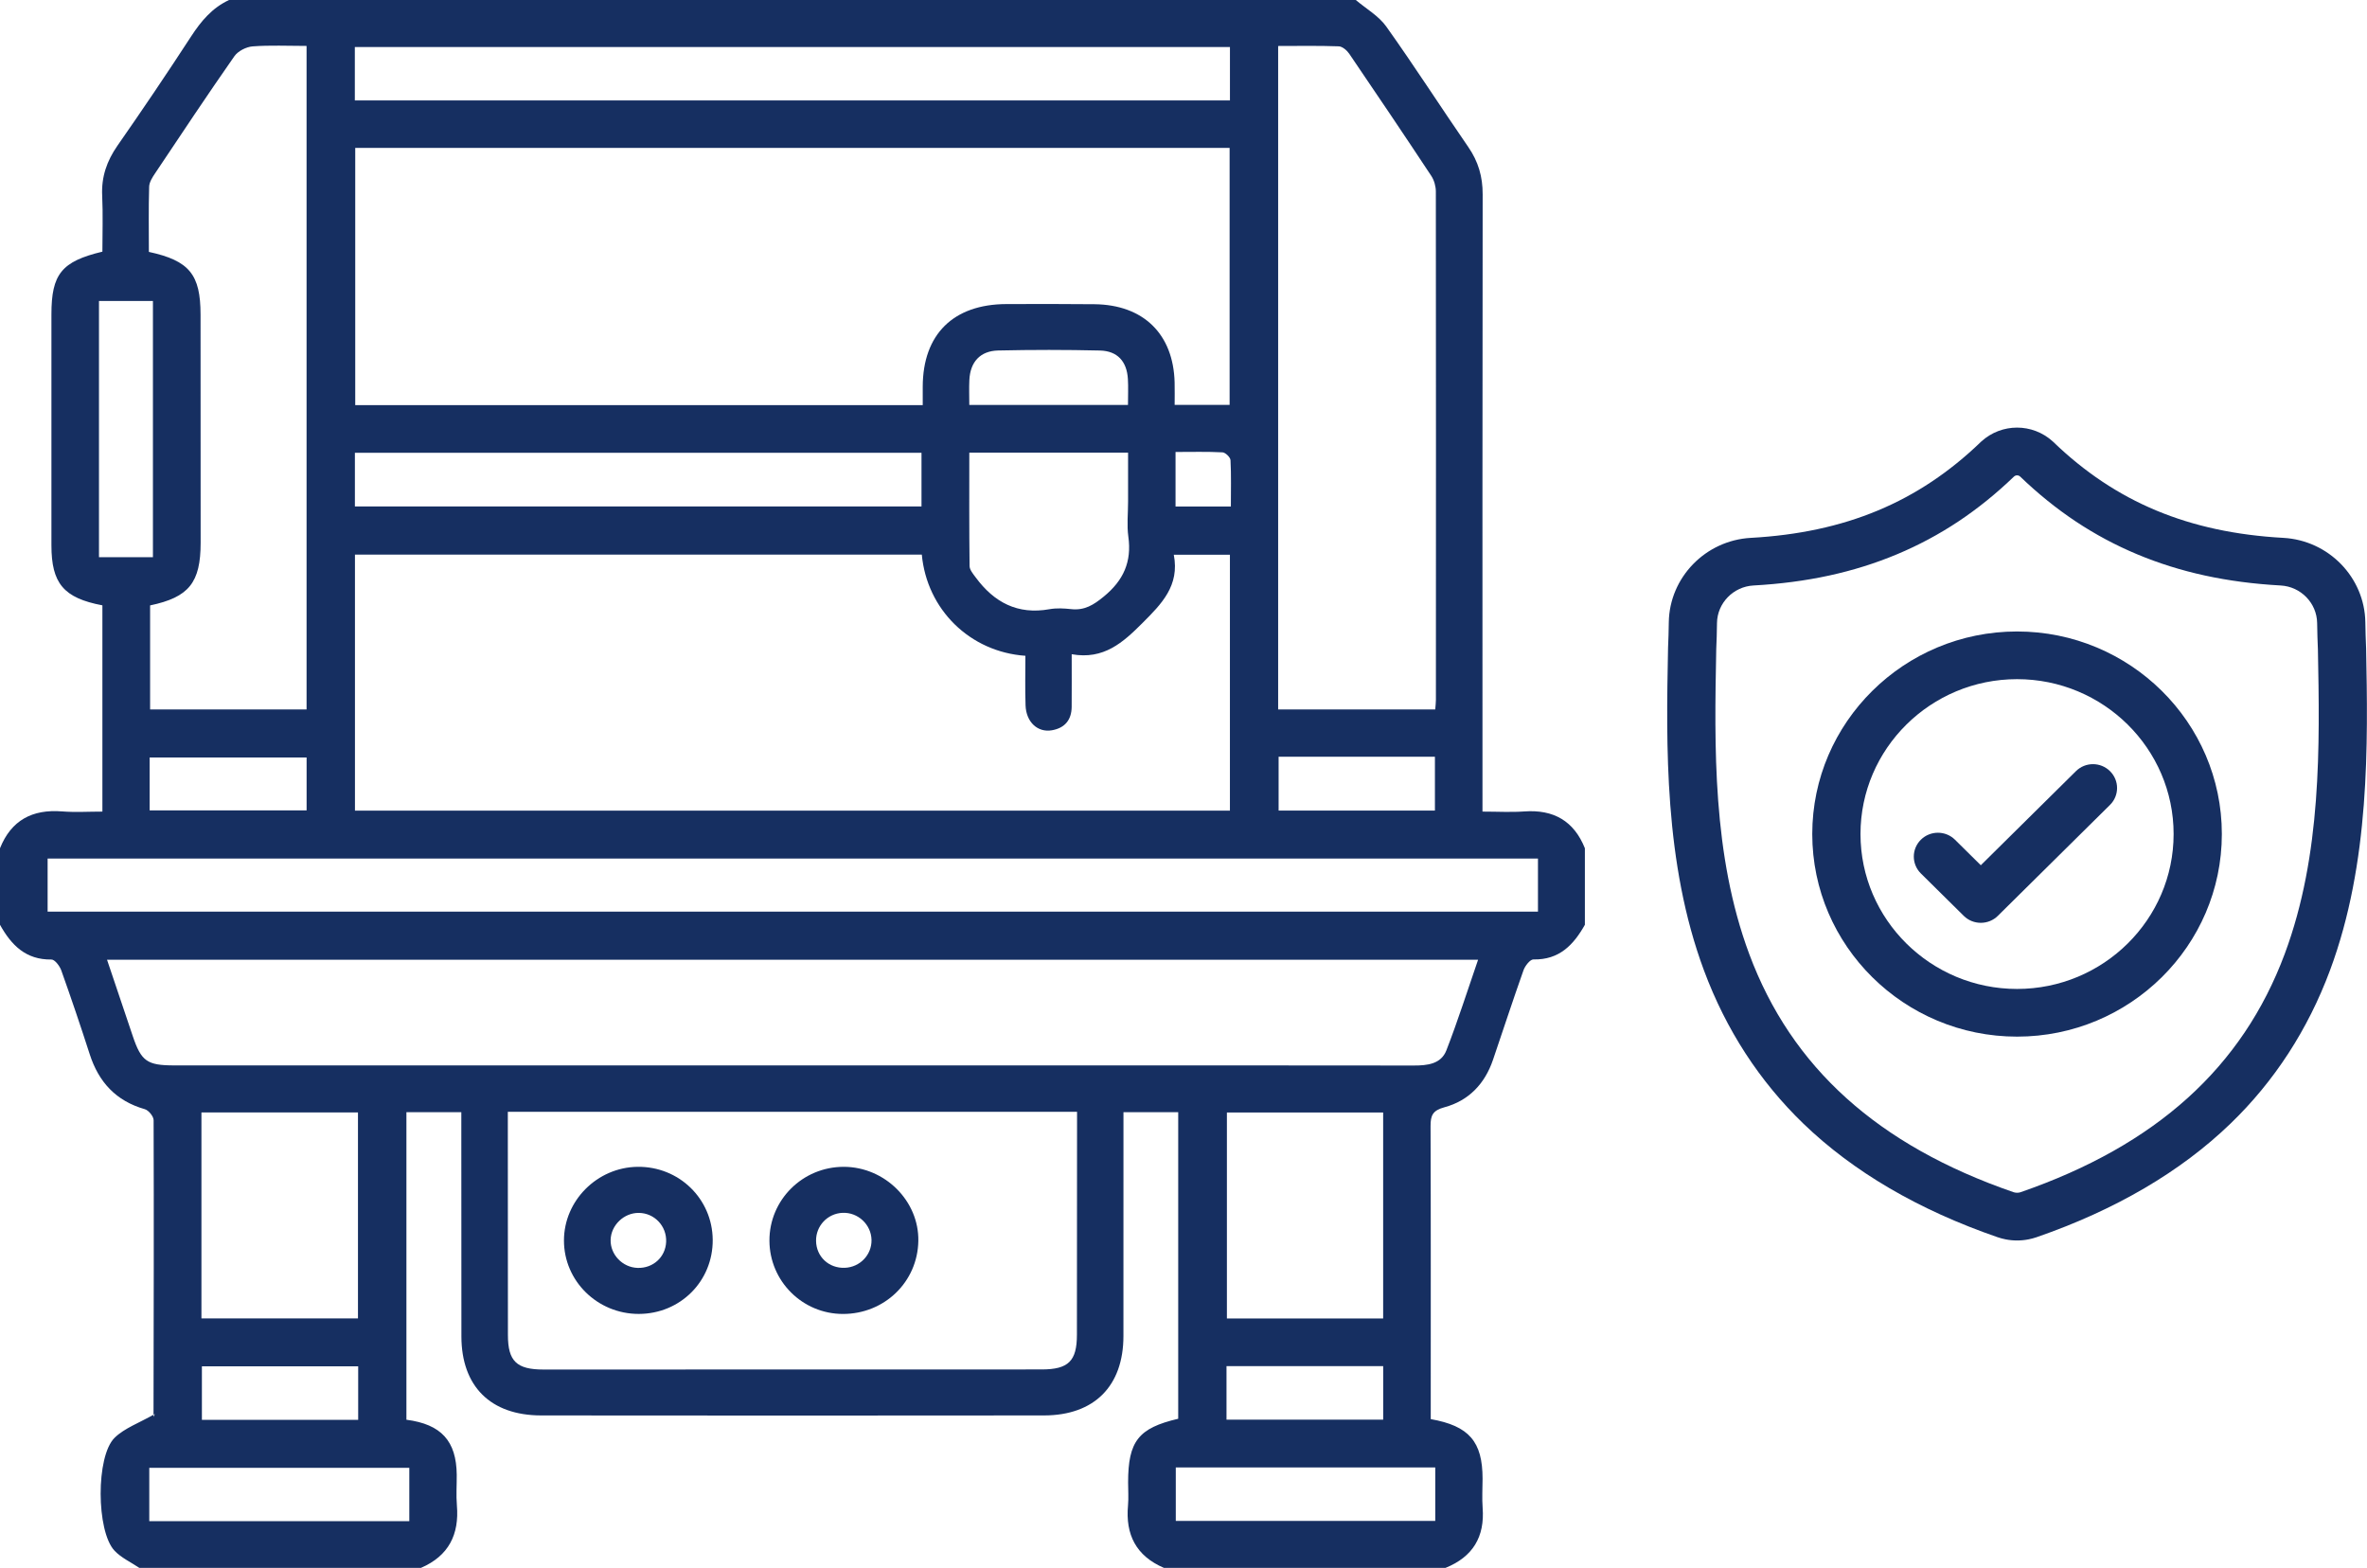 <?xml version="1.0" encoding="UTF-8"?>
<svg width="77px" height="51px" viewBox="0 0 77 51" version="1.1" xmlns="http://www.w3.org/2000/svg" xmlns:xlink="http://www.w3.org/1999/xlink">
    <!-- Generator: Sketch 58 (84663) - https://sketch.com -->
    <title>Group 7</title>
    <desc>Created with Sketch.</desc>
    <g id="Page-1" stroke="none" stroke-width="1" fill="none" fill-rule="evenodd">
        <g id="Artboard" transform="translate(-214, -2488)" fill="#162F61">
            <g id="Group-7" transform="translate(214, 2488)">
                <path d="M38.241,14.702 L38.241,16.475 L40.041,16.475 C40.041,15.95 40.055,15.458 40.029,14.968 C40.024,14.875 39.863,14.718 39.768,14.714 C39.272,14.688 38.775,14.702 38.241,14.702 L38.241,14.702 Z M39.899,46.18 L44.996,46.18 L44.996,44.439 L39.899,44.439 L39.899,46.18 Z M6.568,46.186 L11.652,46.186 L11.652,44.444 L6.568,44.444 L6.568,46.186 Z M41.594,26.367 L46.679,26.367 L46.679,24.616 L41.594,24.616 L41.594,26.367 Z M4.868,26.361 L9.974,26.361 L9.974,24.641 L4.868,24.641 L4.868,26.361 Z M36.694,13.173 C36.694,12.852 36.707,12.588 36.691,12.327 C36.657,11.758 36.353,11.416 35.782,11.402 C34.679,11.376 33.573,11.376 32.47,11.401 C31.884,11.415 31.562,11.776 31.534,12.36 C31.521,12.62 31.532,12.881 31.532,13.173 L36.694,13.173 Z M3.22,18.124 L4.975,18.124 L4.975,9.791 L3.22,9.791 L3.22,18.124 Z M38.249,49.474 L46.69,49.474 L46.69,47.734 L38.249,47.734 L38.249,49.474 Z M4.856,49.482 L13.315,49.482 L13.315,47.746 L4.856,47.746 L4.856,49.482 Z M31.532,14.724 C31.532,15.995 31.526,17.203 31.541,18.411 C31.542,18.537 31.657,18.671 31.742,18.785 C32.337,19.592 33.103,20.004 34.143,19.816 C34.37,19.775 34.614,19.789 34.845,19.814 C35.28,19.862 35.574,19.679 35.907,19.405 C36.549,18.879 36.819,18.274 36.706,17.46 C36.654,17.086 36.697,16.698 36.697,16.317 C36.697,15.793 36.697,15.27 36.697,14.724 L31.532,14.724 Z M11.545,16.474 L29.977,16.474 L29.977,14.728 L11.545,14.728 L11.545,16.474 Z M39.912,42.888 L44.995,42.888 L44.995,36.188 L39.912,36.188 L39.912,42.888 Z M6.553,42.885 L11.645,42.885 L11.645,36.186 L6.553,36.186 L6.553,42.885 Z M11.543,3.266 L40.011,3.266 L40.011,1.529 L11.543,1.529 L11.543,3.266 Z M9.973,1.494 C9.353,1.494 8.782,1.466 8.217,1.509 C8.009,1.525 7.741,1.662 7.625,1.828 C6.748,3.083 5.9,4.359 5.049,5.632 C4.959,5.765 4.856,5.924 4.852,6.074 C4.831,6.784 4.843,7.495 4.843,8.194 C6.16,8.479 6.523,8.929 6.524,10.231 C6.525,12.705 6.526,15.178 6.527,17.652 C6.527,18.952 6.147,19.428 4.883,19.693 L4.883,23.077 L9.973,23.077 L9.973,1.494 Z M1.549,29.654 L50.031,29.654 L50.031,27.928 L1.549,27.928 L1.549,29.654 Z M41.579,23.078 L46.689,23.078 C46.698,22.959 46.711,22.863 46.711,22.767 C46.713,17.255 46.715,11.744 46.709,6.232 C46.709,6.062 46.656,5.867 46.563,5.725 C45.682,4.392 44.789,3.067 43.89,1.746 C43.815,1.637 43.668,1.511 43.551,1.507 C42.902,1.483 42.252,1.496 41.579,1.496 L41.579,23.078 Z M16.52,36.166 C16.52,36.365 16.52,36.511 16.52,36.658 C16.521,38.915 16.521,41.172 16.523,43.429 C16.524,44.276 16.804,44.549 17.679,44.549 C23.082,44.55 28.484,44.548 33.887,44.546 C34.758,44.545 35.032,44.273 35.033,43.417 C35.036,41.16 35.036,38.903 35.037,36.645 C35.037,36.488 35.037,36.33 35.037,36.166 L16.52,36.166 Z M48.083,31.219 L3.482,31.219 C3.771,32.077 4.045,32.89 4.319,33.703 C4.595,34.521 4.785,34.656 5.666,34.656 C14.911,34.656 24.157,34.656 33.402,34.656 C37.597,34.656 41.792,34.654 45.986,34.66 C46.432,34.661 46.878,34.613 47.051,34.168 C47.422,33.215 47.731,32.238 48.083,31.219 L48.083,31.219 Z M29.987,18.04 L11.547,18.04 L11.547,26.369 L40.01,26.369 L40.01,18.045 L38.184,18.045 C38.38,19.053 37.784,19.646 37.166,20.265 C36.532,20.9 35.905,21.467 34.863,21.281 C34.863,21.903 34.866,22.447 34.862,22.991 C34.859,23.416 34.641,23.682 34.219,23.755 C33.756,23.836 33.381,23.488 33.362,22.945 C33.343,22.405 33.357,21.863 33.357,21.332 C31.549,21.206 30.152,19.824 29.987,18.04 L29.987,18.04 Z M30.017,13.179 C30.017,12.94 30.016,12.759 30.017,12.578 C30.022,10.875 31.011,9.897 32.738,9.891 C33.694,9.888 34.651,9.886 35.607,9.896 C37.198,9.914 38.171,10.867 38.211,12.439 C38.217,12.68 38.212,12.921 38.212,13.171 L40,13.171 L40,4.81 L11.556,4.81 L11.556,13.179 L30.017,13.179 Z M13.695,51 L4.531,51 C4.259,50.816 3.941,50.673 3.723,50.439 C3.133,49.808 3.114,47.371 3.729,46.768 C4.051,46.453 4.524,46.289 5.037,45.995 C4.981,46.115 4.994,46.1 4.994,46.085 C5,42.869 5.008,39.652 4.997,36.436 C4.996,36.313 4.834,36.115 4.71,36.08 C3.77,35.811 3.21,35.197 2.919,34.294 C2.624,33.38 2.316,32.469 1.993,31.564 C1.942,31.421 1.781,31.21 1.673,31.212 C0.834,31.224 0.365,30.737 0,30.082 L0,27.592 C0.365,26.682 1.05,26.317 2.022,26.394 C2.447,26.428 2.878,26.4 3.331,26.4 L3.331,22.998 L3.331,19.691 C2.067,19.451 1.674,18.976 1.673,17.738 C1.672,15.235 1.673,12.731 1.673,10.227 C1.673,8.916 2.002,8.504 3.331,8.186 C3.331,7.585 3.353,6.973 3.324,6.364 C3.295,5.754 3.474,5.237 3.822,4.737 C4.64,3.564 5.44,2.379 6.22,1.18 C6.543,0.685 6.904,0.254 7.452,0 L44.105,0 C44.44,0.284 44.85,0.517 45.096,0.863 C46.013,2.15 46.867,3.481 47.764,4.782 C48.09,5.254 48.233,5.747 48.232,6.319 C48.222,12.807 48.226,19.294 48.226,25.782 L48.226,26.4 C48.719,26.4 49.154,26.426 49.585,26.395 C50.541,26.326 51.201,26.706 51.557,27.592 L51.557,30.082 C51.19,30.734 50.725,31.227 49.883,31.209 C49.776,31.206 49.612,31.417 49.561,31.559 C49.217,32.528 48.899,33.505 48.567,34.477 C48.303,35.252 47.781,35.804 46.988,36.018 C46.604,36.121 46.536,36.286 46.537,36.631 C46.548,39.649 46.543,42.668 46.543,45.687 C46.543,45.849 46.543,46.011 46.543,46.162 C47.794,46.383 48.228,46.896 48.229,48.101 C48.229,48.416 48.207,48.732 48.231,49.046 C48.304,49.989 47.913,50.642 47.025,51 L37.862,51 C36.958,50.613 36.608,49.918 36.695,48.969 C36.717,48.722 36.698,48.471 36.698,48.222 C36.699,46.877 37.033,46.454 38.328,46.15 L38.328,36.177 L36.547,36.177 L36.547,36.738 C36.547,38.979 36.549,41.219 36.546,43.46 C36.545,45.085 35.6,46.04 33.964,46.042 C28.51,46.048 23.057,46.048 17.603,46.042 C15.956,46.04 15.012,45.094 15.01,43.472 C15.007,41.215 15.007,38.957 15.007,36.7 C15.006,36.526 15.007,36.351 15.007,36.177 L13.221,36.177 L13.221,46.182 C14.356,46.33 14.846,46.874 14.858,47.972 C14.861,48.304 14.835,48.638 14.863,48.967 C14.943,49.915 14.596,50.611 13.695,51 L13.695,51 Z" id="Fill-1"></path>
                <path d="M28.351,40.335 C28.342,39.833 27.911,39.429 27.407,39.452 C26.92,39.473 26.54,39.876 26.547,40.364 C26.554,40.878 26.963,41.261 27.484,41.24 C27.975,41.22 28.359,40.82 28.351,40.335 M27.419,42.741 C26.104,42.739 25.037,41.675 25.03,40.361 C25.024,39.032 26.11,37.953 27.45,37.955 C28.784,37.958 29.897,39.064 29.874,40.366 C29.852,41.698 28.772,42.743 27.419,42.741" id="Fill-41"></path>
                <path d="M19.864,40.331 C19.852,40.811 20.251,41.227 20.74,41.243 C21.244,41.26 21.648,40.893 21.67,40.398 C21.693,39.885 21.291,39.458 20.781,39.454 C20.298,39.449 19.876,39.853 19.864,40.331 M23.185,40.328 C23.195,41.671 22.134,42.736 20.783,42.74 C19.438,42.743 18.344,41.671 18.346,40.35 C18.347,39.054 19.427,37.973 20.737,37.955 C22.086,37.937 23.174,38.992 23.185,40.328" id="Fill-42"></path>
                <g id="Group-2" transform="translate(54.235, 13.909)" fill-rule="nonzero">
                    <path d="M22.736,7.174 L22.735,7.154 C22.723,6.9 22.716,6.631 22.711,6.332 C22.689,4.874 21.518,3.668 20.044,3.587 C16.97,3.417 14.593,2.426 12.561,0.467 L12.544,0.451 C11.881,-0.15 10.882,-0.15 10.219,0.451 L10.202,0.467 C8.17,2.426 5.793,3.417 2.719,3.587 C1.246,3.668 0.074,4.874 0.052,6.332 C0.048,6.629 0.04,6.898 0.028,7.154 L0.027,7.202 C-0.033,10.302 -0.107,14.16 1.198,17.662 C1.915,19.588 3.002,21.262 4.427,22.638 C6.05,24.205 8.176,25.449 10.746,26.335 C10.83,26.364 10.917,26.387 11.005,26.405 C11.13,26.43 11.256,26.442 11.381,26.442 C11.507,26.442 11.633,26.43 11.758,26.405 C11.846,26.387 11.934,26.364 12.018,26.335 C14.585,25.447 16.709,24.202 18.33,22.635 C19.755,21.259 20.842,19.584 21.56,17.658 C22.869,14.146 22.795,10.28 22.736,7.174 Z M20.088,17.121 C18.712,20.812 15.903,23.347 11.5,24.87 C11.484,24.875 11.468,24.88 11.45,24.884 C11.405,24.892 11.358,24.892 11.312,24.883 C11.295,24.88 11.279,24.875 11.263,24.87 C6.856,23.35 4.044,20.817 2.669,17.125 C1.467,13.897 1.535,10.356 1.595,7.231 L1.595,7.214 C1.608,6.945 1.616,6.664 1.62,6.355 C1.63,5.708 2.151,5.172 2.807,5.136 C4.546,5.04 6.074,4.708 7.478,4.12 C8.88,3.533 10.125,2.705 11.284,1.59 C11.343,1.541 11.42,1.541 11.479,1.59 C12.638,2.705 13.883,3.533 15.285,4.12 C16.689,4.708 18.217,5.04 19.956,5.136 C20.612,5.172 21.133,5.708 21.143,6.355 C21.147,6.666 21.156,6.947 21.168,7.214 C21.228,10.342 21.294,13.887 20.088,17.121 Z" id="Shape"></path>
                    <path d="M11.381,6.632 C7.708,6.632 4.719,9.588 4.719,13.221 C4.719,16.855 7.708,19.811 11.381,19.811 C15.054,19.811 18.043,16.855 18.043,13.221 C18.043,9.588 15.054,6.632 11.381,6.632 Z M11.381,18.26 C8.573,18.26 6.288,15.999 6.288,13.221 C6.288,10.443 8.573,8.183 11.381,8.183 C14.189,8.183 16.474,10.443 16.474,13.221 C16.474,15.999 14.189,18.26 11.381,18.26 Z" id="Shape"></path>
                    <path d="M13.296,11.176 L10.202,14.236 L9.362,13.406 C9.055,13.103 8.559,13.103 8.252,13.406 C7.946,13.709 7.946,14.2 8.252,14.503 L9.647,15.882 C9.8,16.034 10.001,16.109 10.202,16.109 C10.402,16.109 10.603,16.034 10.756,15.882 L14.405,12.273 C14.711,11.97 14.711,11.478 14.405,11.176 C14.099,10.872 13.602,10.872 13.296,11.176 Z" id="Path"></path>
                </g>
            </g>
        </g>
    </g>
</svg>